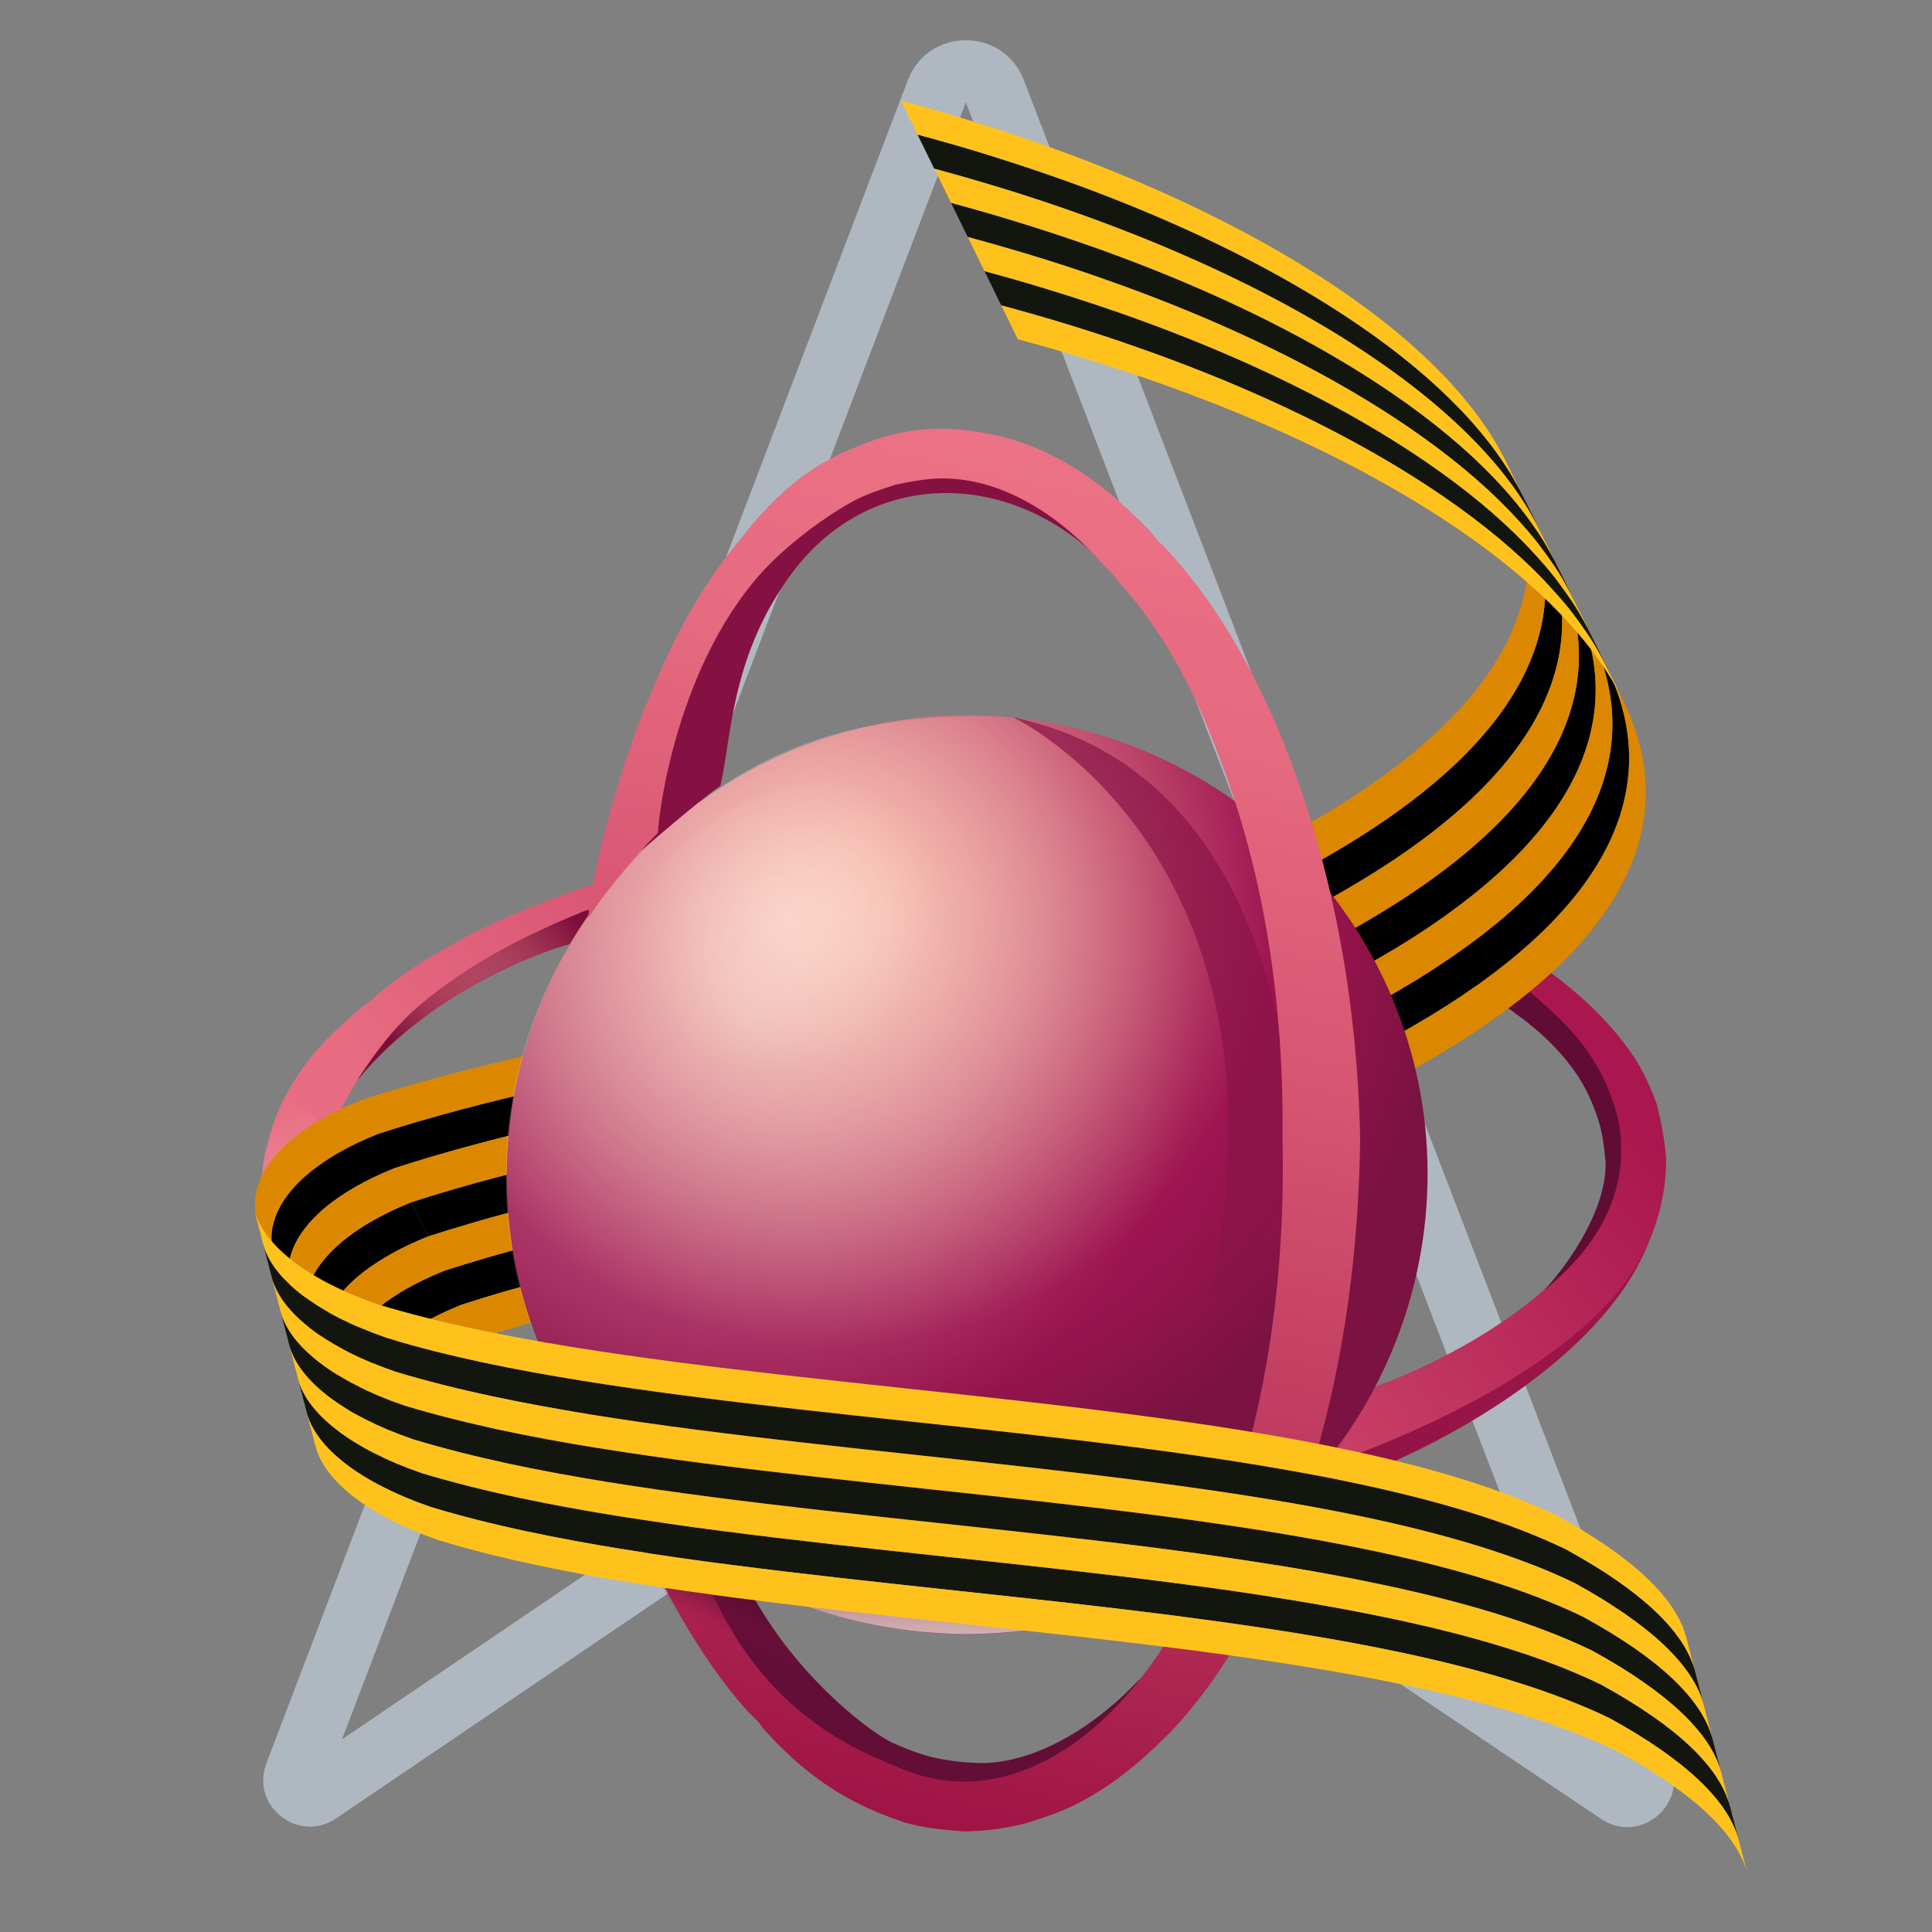 <svg width="96" height="96" viewBox="0 0 96 96" fill="none" xmlns="http://www.w3.org/2000/svg">
<rect x="0" y="0" width="96" height="96" fill="#808080" stroke="none"/>
<g clip-path="url(#clip0_552_3188)">
<path fill-rule="evenodd" clip-rule="evenodd" d="M47.974 65.432L79.26 86.461L47.992 5.087L16.994 86.427L47.974 65.432ZM47.981 69.157L16.7 90.355C14.826 91.625 12.431 89.729 13.238 87.614L45.108 3.988C46.116 1.341 49.858 1.336 50.874 3.98L83.018 87.633C83.83 89.745 81.443 91.648 79.565 90.386L47.981 69.157Z" fill="#AFB8C0"/>
<path d="M82.791 57.579C82.714 56.653 82.559 55.804 82.328 54.878C82.019 54.029 81.633 53.179 81.17 52.485C80.167 51.018 78.932 49.783 77.542 48.703C74.764 46.542 71.599 45.152 68.357 44.072C67.663 43.84 66.659 43.531 65.965 43.377L66.196 44.458C66.428 44.535 67.2 45.693 67.2 45.77C67.431 45.847 67.508 45.847 67.663 45.924C70.75 47.005 73.683 48.471 76.076 50.401C77.311 51.404 78.391 52.485 79.086 53.72C79.472 54.337 79.781 54.955 80.012 55.649C80.244 56.344 80.321 56.962 80.321 57.656C80.321 63.257 72.203 67.618 67.817 69.079C61.719 71.163 55.159 72.013 48.598 72.013C42.115 72.167 35.477 71.395 29.302 69.388C26.292 68.385 23.282 67.073 20.812 65.22C18.419 63.368 16.489 60.898 16.335 58.197C16.335 57.502 16.412 56.807 16.567 56.19C16.798 55.495 17.03 54.878 17.416 54.26C18.033 53.102 18.959 52.099 20.04 51.173C20.117 51.096 20.271 51.018 20.349 50.864C22.741 48.857 25.597 47.391 28.684 46.233C28.839 46.156 28.993 45.77 29.456 45.23C29.997 44.458 30.691 43.609 30.691 43.609C29.842 43.84 28.762 44.149 27.99 44.458C24.825 45.615 21.661 47.082 18.959 49.243C18.728 49.398 18.573 49.629 18.342 49.783C18.265 49.861 18.187 49.861 18.11 49.938C16.798 51.018 15.486 52.253 14.56 53.797C14.097 54.569 13.711 55.341 13.479 56.19C13.248 57.039 13.016 57.811 13.016 58.737C13.016 59.663 13.248 60.744 13.479 61.593C13.788 62.442 14.097 63.291 14.637 64.062C15.563 65.606 16.875 66.918 18.187 67.999C20.966 70.237 24.131 71.781 27.372 72.939C33.933 75.254 40.88 76.258 47.749 76.258C54.618 76.103 61.565 75.023 68.049 72.553C74.31 70.168 82.791 65.294 82.791 57.579Z" fill="url(#paint0_linear_552_3188)"/>
<path d="M57.32 74.946C57.32 74.946 57.088 75.563 56.625 76.258C58.941 75.872 61.025 75.409 61.025 75.409C61.025 75.409 62.028 74.097 62.105 72.553C62.105 71.781 62.26 70.623 62.26 70.623C61.025 70.932 58.092 71.472 56.625 71.549C58.709 71.704 57.32 74.946 57.32 74.946Z" fill="url(#paint1_linear_552_3188)"/>
<path opacity="0.81" d="M65.81 43.3C65.81 43.3 67.894 43.84 69.129 44.38C69.284 44.458 67.894 43.995 69.052 47.082C68.512 46.928 67.663 46.696 67.663 46.696C67.663 46.696 66.428 44.689 66.042 44.38C65.965 43.84 65.81 43.3 65.81 43.3Z" fill="url(#paint2_linear_552_3188)"/>
<path opacity="0.5" d="M31.926 73.016C31 74.405 23.436 71.318 18.033 67.613C12.63 63.908 12.244 58.351 13.788 55.264C14.291 54.551 15.475 54.839 16.489 56.807C15.718 59.895 18.234 63.149 20.349 64.912C23.631 67.374 28.839 69.543 32.698 70.314C33.329 70.812 32.376 72.567 31.926 73.016Z" fill="url(#paint3_radial_552_3188)"/>
<path d="M68.434 71.858C61.874 74.483 54.927 75.64 47.981 75.795C41.034 75.795 34.01 74.791 27.45 72.321C24.208 71.086 20.966 69.466 18.187 67.15C16.798 65.992 15.563 64.603 14.637 62.982C13.926 61.798 13.402 61.052 13.016 59.123C13.016 58.737 13.016 59.431 13.016 59.123C13.016 59.895 13.17 60.744 13.402 61.67C13.711 62.596 14.019 63.445 14.56 64.294C15.486 65.915 16.798 67.304 18.11 68.462C20.889 70.778 24.053 72.398 27.295 73.633C33.856 76.103 40.803 77.029 47.672 77.107C54.541 76.875 61.488 75.717 67.971 73.17C73.941 70.754 80.939 66.069 82.251 60.666C80.899 66.073 73.042 69.993 68.434 71.858Z" fill="url(#paint4_linear_552_3188)"/>
<path d="M80.167 54.8C79.935 54.106 79.626 53.411 79.24 52.794C78.469 51.481 77.311 50.401 76.153 49.398C73.683 47.391 70.673 45.924 67.586 44.844C67.354 44.767 66.196 44.381 66.042 44.381C66.737 45.075 67.663 46.696 67.663 46.696C70.75 47.622 72.757 48.548 75.15 50.247C76.462 51.173 77.62 52.253 78.469 53.566C78.855 54.183 79.163 54.878 79.395 55.572C79.626 56.267 79.704 56.962 79.781 57.733C79.858 60.358 77.465 63.368 76.693 64.14C78.623 62.596 80.638 60.214 80.553 56.962C80.553 56.19 80.398 55.495 80.167 54.8Z" fill="#600C34"/>
<path d="M28.762 45.384C25.751 46.619 22.818 48.163 20.426 50.324C20.349 50.401 20.194 50.555 20.117 50.633V50.633C19.191 51.559 18.419 52.639 17.724 53.72C21.661 48.857 28.067 46.928 28.299 46.928L29.456 45.23C29.302 45.152 28.916 45.307 28.762 45.384Z" fill="url(#paint5_radial_552_3188)"/>
<path d="M19.611 58.042C25.032 56.283 31.017 55.103 36.806 53.961C44.556 52.432 52.572 50.851 59.404 47.859C65.684 45.221 70.415 42.362 73.463 39.361C76.275 36.592 77.674 33.687 77.622 30.724C77.598 29.276 77.221 27.814 76.506 26.355L75.674 24.658C76.389 26.117 76.766 27.579 76.79 29.027C76.843 31.988 75.441 34.894 72.631 37.664C69.584 40.665 64.854 43.524 58.572 46.161L58.988 47.011L58.572 46.163C51.74 49.154 43.724 50.736 35.974 52.265C30.186 53.407 24.2 54.587 18.779 56.346C15.083 57.824 13.122 59.984 13.546 62.119C13.598 62.379 13.683 62.632 13.804 62.876L14.636 64.573C14.515 64.329 14.43 64.076 14.377 63.816C13.954 61.681 15.915 59.521 19.611 58.043V58.042Z" fill="black"/>
<path d="M21.275 61.437L20.443 59.74C16.747 61.218 14.786 63.377 15.209 65.512C15.262 65.772 15.347 66.025 15.467 66.269L16.299 67.966C16.179 67.722 16.093 67.469 16.041 67.21C15.618 65.074 17.579 62.915 21.275 61.437Z" fill="black"/>
<path d="M61.068 51.253C67.348 48.616 72.08 45.756 75.127 42.756C77.938 39.986 79.338 37.081 79.286 34.119C79.262 32.671 78.885 31.208 78.17 29.749L77.338 28.052C78.053 29.511 78.43 30.974 78.454 32.422C78.507 35.383 77.105 38.288 74.295 41.059C71.248 44.059 66.517 46.919 60.236 49.556C53.404 52.548 45.388 54.13 37.638 55.658C31.849 56.8 25.863 57.98 20.443 59.739L21.275 61.437C26.695 59.678 32.681 58.497 38.47 57.355C46.219 55.827 54.236 54.245 61.068 51.253Z" fill="black"/>
<path d="M76.79 46.15C79.602 43.381 81.002 40.475 80.95 37.513C80.925 36.065 80.549 34.602 79.834 33.144L79.002 31.447C79.717 32.905 80.093 34.368 80.118 35.816C80.17 38.777 78.769 41.683 75.959 44.453C72.912 47.453 68.181 50.313 61.9 52.95C55.068 55.942 47.051 57.524 39.302 59.052C33.513 60.194 27.527 61.375 22.107 63.134C18.411 64.612 16.45 66.771 16.873 68.907C16.925 69.166 17.011 69.419 17.131 69.663L17.963 71.361C17.843 71.116 17.757 70.863 17.705 70.604C17.282 68.469 19.243 66.309 22.94 64.831C28.361 63.072 34.346 61.891 40.135 60.749C47.885 59.221 55.901 57.639 62.733 54.647C69.013 52.01 73.744 49.151 76.792 46.15H76.79Z" fill="black"/>
<path d="M18.779 56.345C24.2 54.586 30.185 53.406 35.974 52.264C43.724 50.735 51.74 49.154 58.572 46.161C64.852 43.524 69.584 40.665 72.631 37.664C75.442 34.895 76.843 31.989 76.79 29.027C76.766 27.579 76.389 26.117 75.674 24.658L74.848 22.974C75.563 24.432 75.94 25.895 75.964 27.343C76.016 30.304 74.615 33.21 71.805 35.98C68.758 38.98 64.028 41.84 57.746 44.477C50.914 47.469 42.898 49.051 35.148 50.579C29.359 51.721 23.373 52.902 17.953 54.661C14.257 56.139 12.296 58.298 12.719 60.434C12.772 60.693 12.857 60.946 12.977 61.191L13.803 62.875C13.683 62.631 13.598 62.378 13.546 62.118C13.122 59.983 15.083 57.823 18.779 56.345Z" fill="#DB8800"/>
<path d="M20.443 59.739C25.863 57.98 31.849 56.8 37.638 55.658C45.387 54.13 53.404 52.548 60.236 49.556L59.404 47.859C52.572 50.851 44.556 52.432 36.806 53.961C31.017 55.103 25.032 56.283 19.611 58.042C15.915 59.52 13.954 61.68 14.377 63.815C14.43 64.075 14.515 64.328 14.635 64.572L15.467 66.269C15.347 66.025 15.261 65.772 15.209 65.512C14.786 63.377 16.747 61.218 20.444 59.739H20.443Z" fill="#DB8800"/>
<path d="M22.107 63.134C27.527 61.375 33.513 60.194 39.302 59.052C47.051 57.524 55.068 55.942 61.9 52.95C68.18 50.313 72.91 47.454 75.959 44.453C78.77 41.684 80.17 38.778 80.118 35.816C80.094 34.368 79.717 32.905 79.002 31.447L78.17 29.75C78.885 31.208 79.261 32.671 79.286 34.119C79.338 37.08 77.937 39.986 75.127 42.756C72.08 45.756 67.349 48.616 61.068 51.253C54.236 54.245 46.219 55.827 38.47 57.355C32.681 58.497 26.695 59.678 21.275 61.437C17.579 62.915 15.618 65.074 16.041 67.21C16.093 67.469 16.179 67.722 16.299 67.966L17.131 69.664C17.011 69.419 16.925 69.166 16.873 68.907C16.45 66.771 18.411 64.612 22.107 63.134Z" fill="#DB8800"/>
<path d="M74.295 41.059C77.106 38.289 78.507 35.384 78.454 32.422C78.43 30.974 78.053 29.511 77.338 28.052L76.506 26.355C77.221 27.814 77.598 29.276 77.622 30.724C77.675 33.685 76.273 36.591 73.463 39.361C70.416 42.362 65.686 45.221 59.404 47.859L60.236 49.556C66.516 46.919 71.247 44.059 74.295 41.059Z" fill="#DB8800"/>
<path d="M77.615 47.835C80.427 45.066 81.827 42.16 81.775 39.199C81.75 37.751 81.373 36.288 80.659 34.829L79.832 33.145C80.547 34.603 80.924 36.066 80.948 37.514C81.001 40.475 79.599 43.381 76.789 46.151C73.742 49.152 69.012 52.011 62.73 54.648C55.898 57.64 47.882 59.222 40.132 60.751C34.343 61.892 28.358 63.073 22.937 64.832C19.241 66.31 17.28 68.469 17.702 70.605C17.754 70.864 17.84 71.117 17.96 71.362L18.786 73.046C18.666 72.802 18.581 72.549 18.528 72.289C18.105 70.154 20.066 67.995 23.763 66.516C29.184 64.757 35.17 63.577 40.958 62.435C48.708 60.907 56.724 59.325 63.556 56.333C69.836 53.695 74.567 50.836 77.615 47.835Z" fill="#DB8800"/>
<path d="M68.349 17.851C72.334 20.578 75.087 23.46 76.506 26.355L75.674 24.658C74.255 21.763 71.503 18.88 67.517 16.154C61.988 12.371 54.434 9.068 45.59 6.685L46.422 8.382C55.265 10.765 62.82 14.068 68.349 17.851Z" fill="#13160F"/>
<path d="M47.256 10.079L48.087 11.776C56.931 14.159 64.485 17.462 70.015 21.245C73.999 23.972 76.753 26.854 78.171 29.749L77.34 28.052C75.921 25.157 73.167 22.275 69.183 19.548C63.654 15.765 56.099 12.462 47.256 10.079Z" fill="#13160F"/>
<path d="M48.918 13.474L49.75 15.171C58.594 17.555 66.148 20.858 71.677 24.641C75.661 27.367 78.415 30.25 79.834 33.145L79.002 31.448C77.583 28.552 74.831 25.67 70.845 22.944C65.316 19.16 57.762 15.857 48.918 13.474Z" fill="#13160F"/>
<path d="M67.519 16.154C71.503 18.88 74.255 21.762 75.676 24.658L74.85 22.974C73.431 20.078 70.678 17.196 66.693 14.469C61.163 10.687 53.609 7.383 44.766 5L45.592 6.685C54.436 9.068 61.99 12.371 67.519 16.154Z" fill="#FFC21C"/>
<path d="M46.424 8.382L47.256 10.079C56.1 12.462 63.654 15.765 69.183 19.548C73.167 22.275 75.921 25.157 77.34 28.052L76.508 26.355C75.089 23.46 72.337 20.578 68.351 17.851C62.822 14.068 55.268 10.765 46.424 8.382Z" fill="#FFC21C"/>
<path d="M48.088 11.777L48.92 13.474C57.762 15.857 65.317 19.16 70.847 22.944C74.831 25.67 77.583 28.552 79.004 31.448L78.172 29.75C76.753 26.855 74 23.973 70.015 21.246C64.486 17.463 56.931 14.16 48.088 11.777Z" fill="#FFC21C"/>
<path d="M49.75 15.171L50.576 16.856C59.42 19.239 66.974 22.542 72.503 26.325C76.487 29.052 79.241 31.933 80.66 34.829L79.834 33.145C78.415 30.25 75.663 27.367 71.677 24.641C66.148 20.858 58.594 17.555 49.75 15.171Z" fill="#FFC21C"/>
<path d="M67.277 46.002C74.146 56.576 71.059 70.701 60.407 77.57C49.833 84.362 35.631 81.352 28.839 70.778C21.969 60.203 25.057 46.079 35.708 39.209C46.283 32.34 60.407 35.427 67.277 46.002Z" fill="url(#paint6_radial_552_3188)"/>
<path opacity="0.7" d="M48.521 35.581C41.188 35.734 37.329 37.511 32.698 41.525C28.684 45.384 26.138 49.861 25.366 55.264C24.362 61.979 26.678 69.234 30.614 72.399C33.316 74.56 39.953 75.1 43.658 74.946C53.615 74.637 60.176 63.677 61.719 53.643C62.646 47.7 60.639 42.219 56.394 38.978C53.615 36.739 52.226 35.504 48.521 35.581Z" fill="url(#paint7_radial_552_3188)" fill-opacity="0.6"/>
<path opacity="0.5" d="M47.518 40.599C48.984 42.914 48.521 48.934 43.89 51.79C39.259 54.646 32.389 53.411 30.923 51.096C29.456 48.78 31.155 43.454 35.786 40.599C40.34 37.666 46.051 38.283 47.518 40.599Z" fill="url(#paint8_radial_552_3188)" fill-opacity="0.5"/>
<path d="M50.373 35.659C50.373 35.659 64.807 42.528 60.099 64.526C63.649 62.21 64.189 57.656 64.189 57.656C64.189 57.656 64.807 39.055 50.759 35.736C50.528 35.659 50.373 35.659 50.373 35.659Z" fill="#891347" fill-opacity="0.7"/>
<path opacity="0.65" d="M63.726 74.946C59.558 78.805 54.31 81.198 47.903 81.198C42.192 81.12 36.943 79.191 32.775 75.254C32.544 75.023 38.333 77.184 48.289 76.875C57.551 76.567 64.266 74.405 63.726 74.946Z" fill="url(#paint9_linear_552_3188)"/>
<path d="M48.907 87.604C48.135 87.604 47.363 87.527 46.591 87.372C45.819 87.218 45.048 86.909 44.353 86.6C42.886 85.906 38.873 82.587 36.866 78.265C35.206 77.52 34.273 76.443 33.47 75.718C33.191 75.465 32.997 75.474 32.698 75.254C33.702 77.647 35.708 81.429 37.638 83.282C38.796 84.439 40.957 86.292 43.581 87.45C44.353 87.758 44.662 88.299 45.434 88.453C46.206 88.607 47.363 88.839 48.135 88.839C51.3 88.684 54.156 86.678 56.239 84.208L56.625 83.436C54.696 85.52 51.763 87.527 48.907 87.604Z" fill="#630E37"/>
<path d="M55.082 28.249C53.538 25.933 50.289 23.232 46.591 23.232C45.819 23.232 45.048 23.463 44.276 23.695C43.504 23.927 42.809 24.158 42.115 24.544C40.725 25.316 39.104 26.474 38.024 27.631C33.856 31.954 32.158 39.441 31.54 42.528C31.772 42.374 34.551 39.904 35.786 39.055C36.326 36.971 36.249 32.803 39.182 28.712C43.133 23.114 50.451 23.232 55.082 28.249C55.082 28.326 55.159 28.326 55.082 28.249Z" fill="#841142"/>
<path d="M67.585 56.498C67.431 49.629 66.196 42.682 63.495 36.199C62.105 32.957 60.33 29.793 57.783 27.091C57.706 27.014 57.551 26.937 57.474 26.782C57.32 26.628 57.166 26.396 57.011 26.242C55.699 24.93 54.233 23.618 52.535 22.769C51.685 22.306 50.682 21.92 49.756 21.688C48.752 21.457 47.749 21.302 46.746 21.302C45.742 21.302 44.739 21.457 43.736 21.765C42.809 22.074 41.883 22.46 41.034 22.923C39.336 23.849 37.869 25.393 36.789 26.782C34.55 29.484 33.316 32.031 32.003 35.273C31.077 37.511 29.534 42.451 29.225 45.615C30.768 43.3 32.698 41.37 32.698 41.37C32.698 40.599 33.624 32.726 38.255 28.017C39.413 26.86 40.957 25.702 42.346 24.93C43.041 24.544 43.813 24.313 44.507 24.081C45.279 23.927 46.051 23.772 46.823 23.772C49.91 23.772 52.766 25.702 54.85 28.095L54.927 28.172C55.159 28.403 55.39 28.635 55.622 28.944C57.783 31.336 59.327 34.269 60.484 37.357C62.877 43.454 63.803 50.015 63.726 56.576C63.881 63.059 63.032 69.697 60.793 75.795C59.636 78.805 58.169 81.738 56.008 84.208C53.924 86.6 51.145 88.453 48.058 88.53C47.286 88.53 46.514 88.453 45.742 88.221C44.97 87.99 44.276 87.681 43.581 87.372C37.02 84.516 35.4 79.114 34.165 76.412C33.702 76.103 32.852 75.332 32.852 75.332C32.081 75.177 32.003 75.1 31.309 74.946C32.621 78.496 34.705 82.278 37.098 84.98C37.329 85.211 37.483 85.365 37.715 85.597C37.792 85.674 37.792 85.751 37.869 85.829C39.104 87.218 40.494 88.453 42.192 89.379C43.041 89.842 43.967 90.228 44.893 90.537C45.897 90.846 46.9 90.923 47.903 91C48.907 91 49.987 90.846 50.914 90.614C51.917 90.305 52.843 89.997 53.692 89.534C55.468 88.607 56.857 87.372 58.169 86.06C60.716 83.359 62.414 80.194 63.803 76.952C66.428 70.315 67.508 63.445 67.585 56.498Z" fill="url(#paint10_linear_552_3188)"/>
<path d="M31.154 74.868L33.084 75.332C34.242 76.489 35.4 77.647 36.943 78.419C38.101 80.812 40.031 82.973 40.031 82.973C40.031 82.973 34.087 80.966 33.393 79.731C32.621 78.496 31.154 74.868 31.154 74.868Z" fill="url(#paint11_linear_552_3188)"/>
<path d="M79.989 85.382C83.744 87.444 85.889 89.475 86.398 91.441L85.963 89.762C85.455 87.797 83.309 85.766 79.554 83.703C76.742 82.337 73.204 81.289 69.236 80.445C62.582 79.029 54.716 78.181 47.014 77.353C39.302 76.523 31.924 75.728 25.788 74.423C24.07 74.057 22.451 73.652 20.948 73.194C17.522 72.017 15.267 70.278 14.812 68.521L15.246 70.199C15.7 71.95 17.94 73.683 21.347 74.86L21.346 74.862C21.359 74.866 21.37 74.869 21.381 74.872C21.396 74.877 21.411 74.883 21.426 74.888L21.427 74.885C22.917 75.338 24.52 75.738 26.222 76.1C32.357 77.406 39.736 78.2 47.447 79.03C55.15 79.859 63.017 80.706 69.669 82.122C73.638 82.967 77.175 84.014 79.987 85.381L79.989 85.382Z" fill="#13160F"/>
<path d="M19.609 68.146L19.609 68.148C19.621 68.151 19.632 68.155 19.645 68.158C19.66 68.163 19.675 68.169 19.69 68.174L19.691 68.171C21.18 68.624 22.784 69.024 24.485 69.386C30.621 70.692 37.999 71.486 45.711 72.316C53.413 73.145 61.281 73.992 67.933 75.408C71.901 76.253 75.439 77.3 78.251 78.667C82.006 80.729 84.151 82.76 84.66 84.725L84.226 83.047C83.717 81.082 81.572 79.051 77.817 76.988C75.004 75.622 71.467 74.574 67.499 73.73C60.845 72.314 52.979 71.466 45.276 70.637C37.565 69.807 30.186 69.013 24.051 67.708C22.333 67.342 20.714 66.937 19.21 66.479C15.784 65.302 13.529 63.563 13.074 61.805L13.508 63.484C13.962 65.235 16.203 66.968 19.609 68.145L19.609 68.146Z" fill="#13160F"/>
<path d="M20.478 71.503L20.478 71.505C20.49 71.508 20.501 71.512 20.512 71.515C20.527 71.52 20.542 71.525 20.558 71.531L20.558 71.528C22.048 71.98 23.652 72.381 25.353 72.743C31.488 74.049 38.867 74.843 46.578 75.673C54.281 76.502 62.148 77.348 68.8 78.765C72.769 79.61 76.306 80.657 79.118 82.023C82.874 84.086 85.019 86.117 85.528 88.082L85.093 86.404C84.585 84.438 82.439 82.407 78.684 80.345C75.872 78.978 72.335 77.931 68.366 77.086C61.712 75.67 53.846 74.823 46.144 73.994C38.432 73.164 31.054 72.37 24.919 71.065C23.2 70.699 21.581 70.294 20.078 69.836C16.652 68.659 14.397 66.919 13.942 65.162L14.376 66.841C14.83 68.591 17.07 70.324 20.477 71.502L20.478 71.503Z" fill="#13160F"/>
<path d="M84.227 83.047L83.796 81.381C83.287 79.416 81.142 77.385 77.386 75.322L77.818 76.989C81.573 79.051 83.719 81.082 84.227 83.047Z" fill="#FFC21C"/>
<path d="M80.42 87.048C84.175 89.111 86.32 91.141 86.829 93.107L86.397 91.441C85.889 89.475 83.744 87.444 79.988 85.382C77.176 84.015 73.639 82.968 69.67 82.123C63.017 80.707 55.151 79.86 47.448 79.031C39.737 78.201 32.358 77.407 26.223 76.102C24.505 75.736 22.886 75.331 21.382 74.873C17.956 73.695 15.701 71.956 15.246 70.199L15.678 71.865C16.131 73.616 18.372 75.349 21.778 76.526L21.778 76.528C21.79 76.532 21.802 76.535 21.814 76.539C21.829 76.544 21.844 76.549 21.859 76.554L21.86 76.552C23.35 77.004 24.953 77.405 26.655 77.767C32.79 79.072 40.169 79.867 47.88 80.696C55.582 81.525 63.45 82.372 70.102 83.788C74.071 84.633 77.608 85.681 80.42 87.048Z" fill="#FFC21C"/>
<path d="M19.176 66.468L19.176 66.469C19.188 66.473 19.199 66.477 19.212 66.48C19.227 66.485 19.242 66.49 19.257 66.496L19.258 66.493C20.747 66.945 22.351 67.346 24.052 67.708C30.188 69.014 37.566 69.808 45.278 70.638C52.98 71.467 60.848 72.313 67.5 73.73C71.468 74.575 75.006 75.622 77.818 76.989L77.386 75.322C74.574 73.956 71.037 72.908 67.068 72.064C60.415 70.648 52.549 69.8 44.846 68.972C37.135 68.142 29.756 67.347 23.621 66.042C21.903 65.676 20.284 65.271 18.78 64.813C15.354 63.636 13.099 61.897 12.644 60.14L13.075 61.806C13.529 63.556 15.77 65.289 19.176 66.467L19.176 66.468Z" fill="#FFC21C"/>
<path d="M20.044 69.825L20.043 69.826C20.056 69.83 20.067 69.833 20.078 69.837C20.093 69.842 20.108 69.847 20.123 69.852L20.124 69.85C21.613 70.302 23.217 70.703 24.919 71.065C31.054 72.37 38.432 73.164 46.144 73.994C53.846 74.823 61.714 75.67 68.366 77.086C72.335 77.931 75.872 78.978 78.684 80.345C82.439 82.407 84.585 84.438 85.093 86.404L84.659 84.725C84.15 82.76 82.005 80.729 78.25 78.666C75.437 77.3 71.9 76.252 67.932 75.408C61.278 73.992 53.412 73.145 45.709 72.316C37.998 71.486 30.62 70.692 24.484 69.386C22.766 69.02 21.147 68.615 19.644 68.157C16.218 66.98 13.962 65.241 13.507 63.484L13.942 65.162C14.395 66.913 16.636 68.646 20.043 69.823L20.044 69.825Z" fill="#FFC21C"/>
<path d="M20.912 73.182L20.912 73.183C20.924 73.187 20.936 73.19 20.947 73.194C20.962 73.199 20.977 73.204 20.992 73.209L20.992 73.207C22.482 73.659 24.086 74.06 25.787 74.422C31.923 75.727 39.301 76.521 47.012 77.351C54.715 78.18 62.583 79.027 69.235 80.443C73.203 81.288 76.74 82.336 79.553 83.702C83.308 85.765 85.453 87.796 85.962 89.761L85.528 88.082C85.019 86.117 82.874 84.086 79.118 82.023C76.306 80.657 72.769 79.61 68.8 78.765C62.147 77.349 54.281 76.502 46.578 75.673C38.867 74.843 31.488 74.049 25.353 72.743C23.635 72.377 22.016 71.972 20.512 71.514C17.086 70.337 14.831 68.598 14.376 66.841L14.81 68.519C15.264 70.27 17.505 72.003 20.911 73.18L20.912 73.182Z" fill="#FFC21C"/>
</g>
<defs>
<linearGradient id="paint0_linear_552_3188" x1="24.226" y1="80.152" x2="73.544" y2="44.959" gradientUnits="userSpaceOnUse">
<stop stop-color="#EC7285"/>
<stop offset="0.18" stop-color="#E76B81"/>
<stop offset="0.428" stop-color="#D95674"/>
<stop offset="0.714" stop-color="#C33862"/>
<stop offset="1" stop-color="#AA174E"/>
</linearGradient>
<linearGradient id="paint1_linear_552_3188" x1="57.739" y1="73.921" x2="59.983" y2="75.58" gradientUnits="userSpaceOnUse">
<stop stop-color="#841142" stop-opacity="0.01"/>
<stop offset="0.246" stop-color="#7E1040" stop-opacity="0.244"/>
<stop offset="0.567" stop-color="#700F39" stop-opacity="0.561"/>
<stop offset="0.927" stop-color="#590D2E" stop-opacity="0.918"/>
<stop offset="1" stop-color="#540C2B" stop-opacity="0.99"/>
</linearGradient>
<linearGradient id="paint2_linear_552_3188" x1="68.159" y1="43.601" x2="66.582" y2="44.396" gradientUnits="userSpaceOnUse">
<stop stop-color="#8C113A" stop-opacity="0.01"/>
<stop offset="0.241" stop-color="#881139" stop-opacity="0.241"/>
<stop offset="0.457" stop-color="#7E1035" stop-opacity="0.457"/>
<stop offset="0.664" stop-color="#6E0F30" stop-opacity="0.664"/>
<stop offset="0.863" stop-color="#580D28" stop-opacity="0.863"/>
<stop offset="1" stop-color="#470C22"/>
</linearGradient>
<radialGradient id="paint3_radial_552_3188" cx="0" cy="0" r="1" gradientUnits="userSpaceOnUse" gradientTransform="translate(18.982 65.725) rotate(34.468) scale(11.813 11.034)">
<stop stop-color="white"/>
<stop offset="1" stop-color="white" stop-opacity="0.01"/>
</radialGradient>
<linearGradient id="paint4_linear_552_3188" x1="5.06" y1="75.424" x2="49.955" y2="110.55" gradientUnits="userSpaceOnUse">
<stop stop-color="#9B1549"/>
<stop offset="0.317" stop-color="#630E37"/>
<stop offset="0.474" stop-color="#690F39"/>
<stop offset="0.681" stop-color="#7B113F"/>
<stop offset="0.916" stop-color="#9B1549"/>
<stop offset="1" stop-color="#AA174E"/>
</linearGradient>
<radialGradient id="paint5_radial_552_3188" cx="0" cy="0" r="1" gradientUnits="userSpaceOnUse" gradientTransform="translate(23.608 48.462) scale(6.241 4.527)">
<stop stop-color="#AF4560"/>
<stop offset="0.274" stop-color="#AC415D"/>
<stop offset="0.519" stop-color="#A23655"/>
<stop offset="0.753" stop-color="#922549"/>
<stop offset="0.979" stop-color="#7C113B"/>
<stop offset="1" stop-color="#7A0F39"/>
</radialGradient>
<radialGradient id="paint6_radial_552_3188" cx="0" cy="0" r="1" gradientUnits="userSpaceOnUse" gradientTransform="translate(41.499 44.879) rotate(-32.753) scale(30.526 30.498)">
<stop stop-color="#F7AFA1"/>
<stop offset="0.094" stop-color="#F3A89D"/>
<stop offset="0.216" stop-color="#E89493"/>
<stop offset="0.353" stop-color="#D87683"/>
<stop offset="0.502" stop-color="#C24F6F"/>
<stop offset="0.659" stop-color="#A82458"/>
<stop offset="0.723" stop-color="#9D134F"/>
<stop offset="0.828" stop-color="#94134B"/>
<stop offset="0.984" stop-color="#7D1342"/>
<stop offset="1" stop-color="#7A1341"/>
</radialGradient>
<radialGradient id="paint7_radial_552_3188" cx="0" cy="0" r="1" gradientUnits="userSpaceOnUse" gradientTransform="translate(36.943 50.247) rotate(44.31) scale(22.651 23.211)">
<stop stop-color="#FFFFEB"/>
<stop offset="1" stop-color="#FFFFF2" stop-opacity="0.01"/>
</radialGradient>
<radialGradient id="paint8_radial_552_3188" cx="0" cy="0" r="1" gradientUnits="userSpaceOnUse" gradientTransform="translate(39.202 45.806) rotate(-27.616) scale(7.904 7.284)">
<stop stop-color="white"/>
<stop offset="1" stop-color="white" stop-opacity="0.01"/>
</radialGradient>
<linearGradient id="paint9_linear_552_3188" x1="67.606" y1="81.195" x2="67.672" y2="72.795" gradientUnits="userSpaceOnUse">
<stop stop-color="#FFFFEB"/>
<stop offset="0.211" stop-color="#FFFFED" stop-opacity="0.788"/>
<stop offset="1" stop-color="#FFFFF2" stop-opacity="0.01"/>
</linearGradient>
<linearGradient id="paint10_linear_552_3188" x1="31.286" y1="17.26" x2="16.357" y2="84.259" gradientUnits="userSpaceOnUse">
<stop stop-color="#EC7285"/>
<stop offset="0.177" stop-color="#E66A80"/>
<stop offset="0.421" stop-color="#D65571"/>
<stop offset="0.705" stop-color="#BC375D"/>
<stop offset="1" stop-color="#9E1445"/>
</linearGradient>
<linearGradient id="paint11_linear_552_3188" x1="34.843" y1="77.645" x2="33.646" y2="79.955" gradientUnits="userSpaceOnUse">
<stop stop-color="#560C2C" stop-opacity="0.99"/>
<stop offset="0.257" stop-color="#5C0D2F" stop-opacity="0.736"/>
<stop offset="0.616" stop-color="#6B0F37" stop-opacity="0.38"/>
<stop offset="1" stop-color="#841142" stop-opacity="0.01"/>
</linearGradient>
<clipPath id="clip0_552_3188">
<rect width="96" height="96" fill="white"/>
</clipPath>
</defs>
</svg>